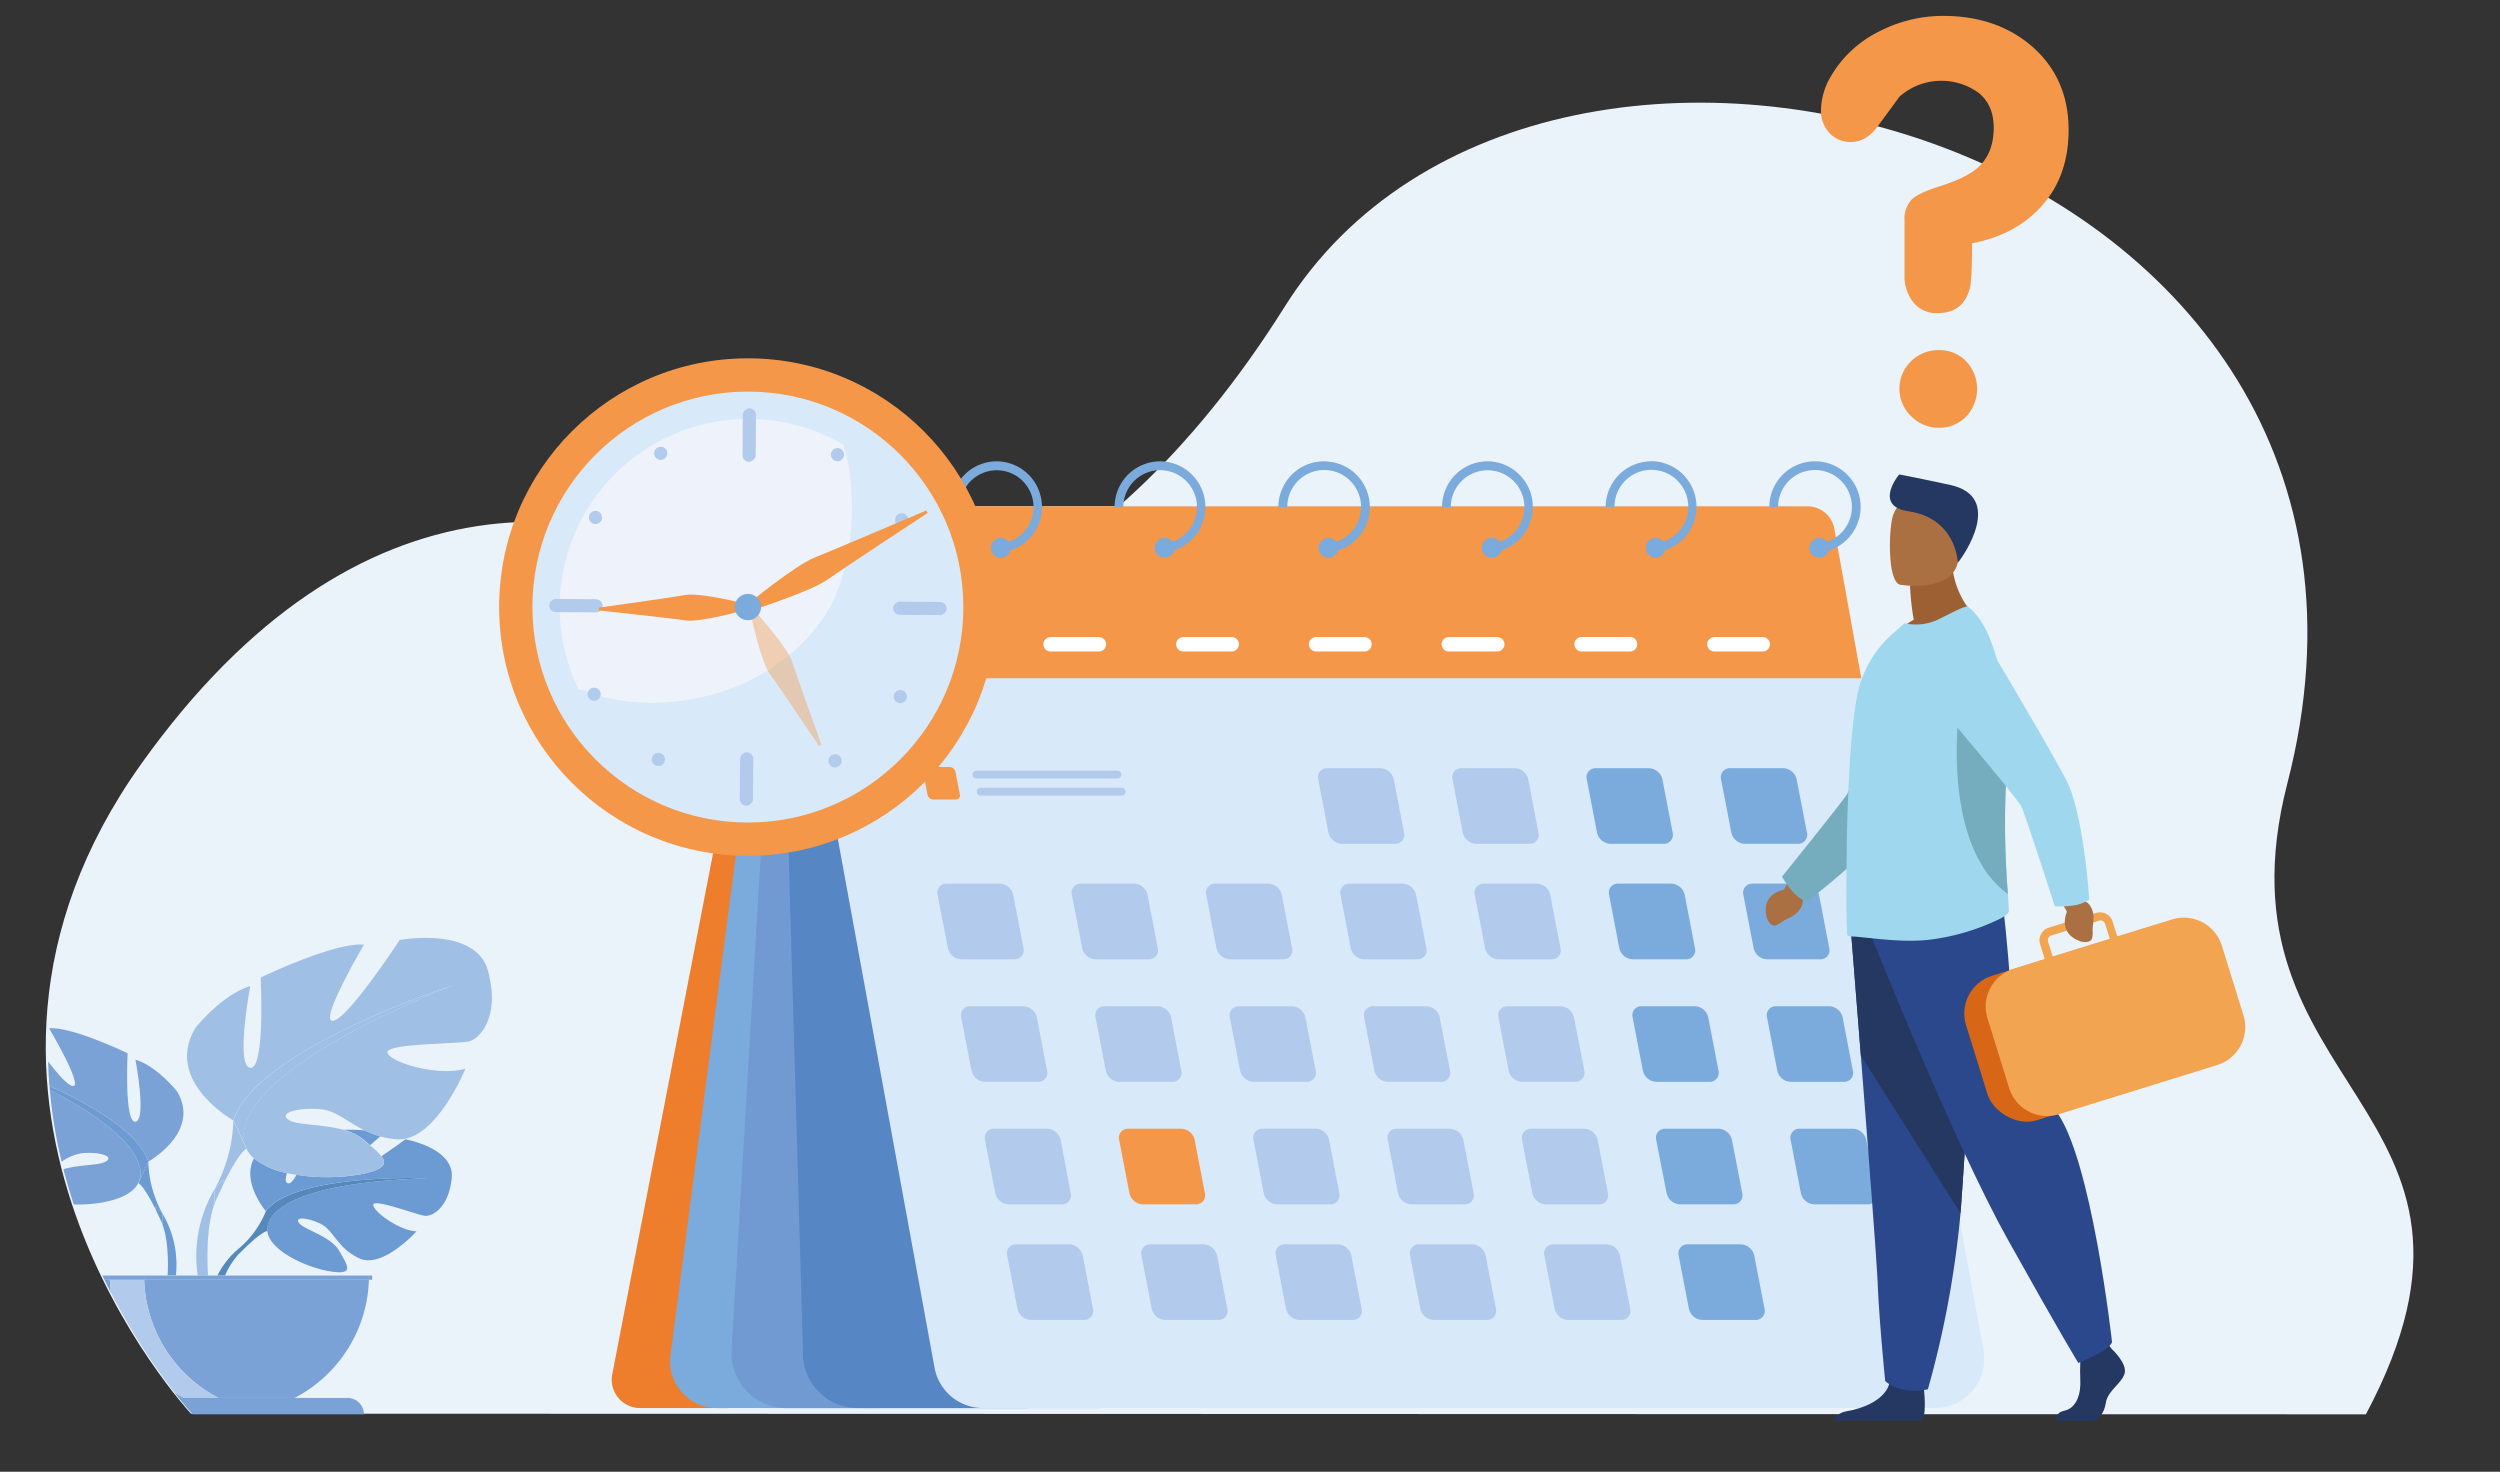 <?xml version="1.0" encoding="UTF-8"?> <svg xmlns="http://www.w3.org/2000/svg" viewBox="0 0 637 375"><rect x="0" y="0" width="637" height="375" fill="#333333" stroke="none"/><g id="Resheduled_flight" data-name="Resheduled flight"><path d="M48.65,360.2s-74.12-79.58-12.53-165.75c54.64-76.45,118.35-71.22,165.09-40.2,19.91,13.22,77.31,1.63,126.17-76.16C394-28,624.94,36.35,582.83,199.56c-20.38,79,62,81.86,20,160.81Z" style="fill:#eaf3fa"></path><path d="M198.44,130.83,156,350.17a7.23,7.23,0,0,0,7.1,8.6h22.37Z" style="fill:#ee7d2c"></path><path d="M199,129.94,170.83,345.3a11.92,11.92,0,0,0,11.82,13.47h41.26L200.65,129.16Z" style="fill:#7baadc"></path><path d="M199,129.94l-12.59,214a14,14,0,0,0,14,14.85h61.52Z" style="fill:#709ad1"></path><path d="M198.47,131.69l6.12,212.23a14,14,0,0,0,14,14.85h61.53Z" style="fill:#5786c5"></path><path d="M493.05,358.77H250.46a12.54,12.54,0,0,1-12.34-10.29L201.2,146.61A14.93,14.93,0,0,1,215.88,129H455.62A12.54,12.54,0,0,1,468,139.29L505.39,344A12.55,12.55,0,0,1,493.05,358.77Z" style="fill:#d8e9f9"></path><path d="M206,172.83H474.26l-6.88-38.11a6.94,6.94,0,0,0-6.83-5.71H200.71a2.27,2.27,0,0,0-2.24,2.68Z" style="fill:#f49749"></path><path d="M212.28,117.54a11.63,11.63,0,0,0-11.63,11.62h2.23a9.4,9.4,0,0,1,18.8,0,9.22,9.22,0,0,1-.49,3,9.41,9.41,0,0,1-5.84,5.9,9.24,9.24,0,0,1-2.54.51v2.23a11.64,11.64,0,0,0,10.71-8.64,11.62,11.62,0,0,0-11.24-14.6Z" style="fill:#7baadc"></path><path d="M215.87,139.58a2.46,2.46,0,0,1-.09.67,2.54,2.54,0,1,1,.09-.67Z" style="fill:#7baadc"></path><path d="M254,117.54a11.64,11.64,0,0,0-11.64,11.62h2.24a9.37,9.37,0,1,1,9.93,9.39v2.23a11.63,11.63,0,0,0-.53-23.24Z" style="fill:#7baadc"></path><path d="M257.57,139.58a2.46,2.46,0,0,1-.09.67,2.54,2.54,0,1,1,.09-.67Z" style="fill:#7baadc"></path><path d="M295.67,117.54A11.64,11.64,0,0,0,284,129.16h2.23a9.38,9.38,0,1,1,9.94,9.39v2.23a11.63,11.63,0,0,0-.54-23.24Z" style="fill:#7baadc"></path><path d="M299.27,139.58a2.93,2.93,0,0,1-.09.67,2.52,2.52,0,1,1-2.43-3.19,2.51,2.51,0,0,1,2.52,2.52Z" style="fill:#7baadc"></path><path d="M337.37,117.54a11.63,11.63,0,0,0-11.63,11.62H328a9.4,9.4,0,0,1,18.8,0,9.22,9.22,0,0,1-.49,3,9.41,9.41,0,0,1-5.84,5.9,9.24,9.24,0,0,1-2.54.51v2.23a11.79,11.79,0,0,0,3-.53,11.63,11.63,0,0,0-3.51-22.71Z" style="fill:#7baadc"></path><path d="M341,139.58a2.93,2.93,0,0,1-.09.67,2.51,2.51,0,1,1,.09-.67Z" style="fill:#7baadc"></path><path d="M379.07,117.54a11.63,11.63,0,0,0-11.63,11.62h2.23a9.37,9.37,0,1,1,9.93,9.39v2.23a11.63,11.63,0,0,0-.53-23.24Z" style="fill:#7baadc"></path><path d="M382.66,139.58a2.46,2.46,0,0,1-.09.67,2.54,2.54,0,1,1,.09-.67Z" style="fill:#7baadc"></path><path d="M420.76,117.54a11.64,11.64,0,0,0-11.63,11.62h2.24A9.4,9.4,0,1,1,423.83,138a9.25,9.25,0,0,1-2.53.51v2.23a11.63,11.63,0,0,0-.54-23.24Z" style="fill:#7baadc"></path><path d="M424.36,139.58a2.46,2.46,0,0,1-.09.67,2.51,2.51,0,1,1,.09-.67Z" style="fill:#7baadc"></path><path d="M462.46,117.54a11.64,11.64,0,0,0-11.63,11.62h2.23a9.4,9.4,0,0,1,18.8,0,9.22,9.22,0,0,1-.49,3,9.41,9.41,0,0,1-5.84,5.9,9.24,9.24,0,0,1-2.54.51v2.23a11.62,11.62,0,0,0,10.71-8.64,11.28,11.28,0,0,0,.39-3A11.64,11.64,0,0,0,462.46,117.54Z" style="fill:#7baadc"></path><path d="M466.06,139.58a2.93,2.93,0,0,1-.09.67,2.51,2.51,0,1,1,.09-.67Z" style="fill:#7baadc"></path><path d="M361.13,244.43H347.57a3.65,3.65,0,0,1-3.4-2.85L341.56,228a2.29,2.29,0,0,1,2.3-2.85h13.56a3.63,3.63,0,0,1,3.4,2.85l2.61,13.56A2.28,2.28,0,0,1,361.13,244.43Z" style="fill:#b2cbec"></path><path d="M395.35,244.43H381.79a3.64,3.64,0,0,1-3.4-2.85L375.78,228a2.28,2.28,0,0,1,2.3-2.85h13.56A3.63,3.63,0,0,1,395,228l2.61,13.56A2.28,2.28,0,0,1,395.35,244.43Z" style="fill:#b2cbec"></path><path d="M429.57,244.43H416a3.63,3.63,0,0,1-3.4-2.85L410,228a2.28,2.28,0,0,1,2.3-2.85h13.56a3.65,3.65,0,0,1,3.4,2.85l2.61,13.56A2.28,2.28,0,0,1,429.57,244.43Z" style="fill:#7baadc"></path><path d="M258.48,244.43H244.92a3.63,3.63,0,0,1-3.4-2.85L238.9,228a2.29,2.29,0,0,1,2.3-2.85h13.56a3.63,3.63,0,0,1,3.4,2.85l2.62,13.56A2.29,2.29,0,0,1,258.48,244.43Z" style="fill:#b2cbec"></path><path d="M243.61,203.72h-5.82a1.55,1.55,0,0,1-1.46-1.22l-1.13-5.83a1,1,0,0,1,1-1.23H242a1.56,1.56,0,0,1,1.46,1.23l1.12,5.83A1,1,0,0,1,243.61,203.72Z" style="fill:#f49749"></path><path d="M292.7,244.43H279.14a3.63,3.63,0,0,1-3.4-2.85L273.12,228a2.29,2.29,0,0,1,2.3-2.85H289a3.63,3.63,0,0,1,3.4,2.85L295,241.58A2.29,2.29,0,0,1,292.7,244.43Z" style="fill:#b2cbec"></path><path d="M326.92,244.43H313.35a3.65,3.65,0,0,1-3.4-2.85L307.34,228a2.29,2.29,0,0,1,2.3-2.85H323.2a3.63,3.63,0,0,1,3.4,2.85l2.62,13.56A2.29,2.29,0,0,1,326.92,244.43Z" style="fill:#b2cbec"></path><path d="M463.79,244.43H450.23a3.63,3.63,0,0,1-3.4-2.85L444.21,228a2.3,2.3,0,0,1,2.31-2.85h13.56a3.65,3.65,0,0,1,3.4,2.85l2.61,13.56A2.29,2.29,0,0,1,463.79,244.43Z" style="fill:#7baadc"></path><path d="M355.45,215H341.89a3.63,3.63,0,0,1-3.4-2.85l-2.61-13.56a2.28,2.28,0,0,1,2.3-2.85h13.56a3.63,3.63,0,0,1,3.4,2.85l2.61,13.56A2.28,2.28,0,0,1,355.45,215Z" style="fill:#b2cbec"></path><path d="M389.67,215H376.11a3.63,3.63,0,0,1-3.4-2.85l-2.61-13.56a2.28,2.28,0,0,1,2.3-2.85H386a3.65,3.65,0,0,1,3.4,2.85L392,212.13A2.29,2.29,0,0,1,389.67,215Z" style="fill:#b2cbec"></path><path d="M423.89,215H410.33a3.63,3.63,0,0,1-3.4-2.85l-2.62-13.56a2.29,2.29,0,0,1,2.3-2.85h13.57a3.65,3.65,0,0,1,3.4,2.85l2.61,13.56A2.29,2.29,0,0,1,423.89,215Z" style="fill:#7baadc"></path><path d="M458.11,215H444.55a3.63,3.63,0,0,1-3.4-2.85l-2.62-13.56a2.29,2.29,0,0,1,2.3-2.85h13.56a3.63,3.63,0,0,1,3.4,2.85l2.62,13.56A2.29,2.29,0,0,1,458.11,215Z" style="fill:#7baadc"></path><path d="M367.16,275.65H353.6a3.63,3.63,0,0,1-3.4-2.85l-2.62-13.56a2.29,2.29,0,0,1,2.3-2.85h13.56a3.63,3.63,0,0,1,3.4,2.85l2.62,13.56A2.29,2.29,0,0,1,367.16,275.65Z" style="fill:#b2cbec"></path><path d="M401.37,275.65H387.81a3.65,3.65,0,0,1-3.4-2.85l-2.61-13.56a2.29,2.29,0,0,1,2.3-2.85h13.56a3.63,3.63,0,0,1,3.4,2.85l2.62,13.56A2.3,2.3,0,0,1,401.37,275.65Z" style="fill:#b2cbec"></path><path d="M435.59,275.65H422a3.65,3.65,0,0,1-3.4-2.85L416,259.24a2.28,2.28,0,0,1,2.3-2.85h13.56a3.63,3.63,0,0,1,3.4,2.85l2.61,13.56A2.28,2.28,0,0,1,435.59,275.65Z" style="fill:#7baadc"></path><path d="M264.5,275.65H250.94a3.63,3.63,0,0,1-3.4-2.85l-2.62-13.56a2.29,2.29,0,0,1,2.3-2.85h13.56a3.63,3.63,0,0,1,3.4,2.85l2.62,13.56A2.29,2.29,0,0,1,264.5,275.65Z" style="fill:#b2cbec"></path><path d="M298.72,275.65H285.16a3.63,3.63,0,0,1-3.4-2.85l-2.62-13.56a2.29,2.29,0,0,1,2.3-2.85H295a3.63,3.63,0,0,1,3.4,2.85L301,272.8A2.29,2.29,0,0,1,298.72,275.65Z" style="fill:#b2cbec"></path><path d="M332.94,275.65H319.38a3.63,3.63,0,0,1-3.4-2.85l-2.62-13.56a2.29,2.29,0,0,1,2.3-2.85h13.56a3.63,3.63,0,0,1,3.4,2.85l2.62,13.56A2.29,2.29,0,0,1,332.94,275.65Z" style="fill:#b2cbec"></path><path d="M469.81,275.65H456.25a3.63,3.63,0,0,1-3.4-2.85l-2.61-13.56a2.28,2.28,0,0,1,2.3-2.85H466.1a3.64,3.64,0,0,1,3.4,2.85l2.61,13.56A2.28,2.28,0,0,1,469.81,275.65Z" style="fill:#7baadc"></path><path d="M373.18,306.87H359.62a3.64,3.64,0,0,1-3.4-2.85l-2.62-13.57a2.29,2.29,0,0,1,2.3-2.85h13.56a3.64,3.64,0,0,1,3.4,2.85L375.48,304A2.29,2.29,0,0,1,373.18,306.87Z" style="fill:#b2cbec"></path><path d="M407.4,306.87H393.84a3.64,3.64,0,0,1-3.4-2.85l-2.62-13.57a2.29,2.29,0,0,1,2.3-2.85h13.56a3.64,3.64,0,0,1,3.4,2.85L409.7,304A2.3,2.3,0,0,1,407.4,306.87Z" style="fill:#b2cbec"></path><path d="M441.62,306.87H428.05a3.66,3.66,0,0,1-3.4-2.85L422,290.45a2.29,2.29,0,0,1,2.3-2.85H437.9a3.64,3.64,0,0,1,3.4,2.85L443.92,304A2.3,2.3,0,0,1,441.62,306.87Z" style="fill:#7baadc"></path><path d="M270.52,306.87H257a3.64,3.64,0,0,1-3.4-2.85l-2.62-13.57a2.3,2.3,0,0,1,2.3-2.85h13.57a3.66,3.66,0,0,1,3.4,2.85L272.82,304A2.29,2.29,0,0,1,270.52,306.87Z" style="fill:#b2cbec"></path><path d="M304.74,306.87H291.18a3.64,3.64,0,0,1-3.4-2.85l-2.62-13.57a2.3,2.3,0,0,1,2.3-2.85H301a3.64,3.64,0,0,1,3.4,2.85L307,304A2.29,2.29,0,0,1,304.74,306.87Z" style="fill:#f49749"></path><path d="M339,306.87H325.4A3.64,3.64,0,0,1,322,304l-2.62-13.57a2.29,2.29,0,0,1,2.3-2.85h13.56a3.64,3.64,0,0,1,3.4,2.85L341.26,304A2.29,2.29,0,0,1,339,306.87Z" style="fill:#b2cbec"></path><path d="M475.83,306.87H462.27a3.66,3.66,0,0,1-3.4-2.85l-2.61-13.57a2.29,2.29,0,0,1,2.3-2.85h13.56a3.64,3.64,0,0,1,3.4,2.85L478.13,304A2.29,2.29,0,0,1,475.83,306.87Z" style="fill:#7baadc"></path><path d="M378.86,336.32H365.3a3.63,3.63,0,0,1-3.4-2.85l-2.62-13.56a2.29,2.29,0,0,1,2.3-2.85h13.56a3.63,3.63,0,0,1,3.4,2.85l2.62,13.56A2.29,2.29,0,0,1,378.86,336.32Z" style="fill:#b2cbec"></path><path d="M413.08,336.32H399.52a3.63,3.63,0,0,1-3.4-2.85l-2.62-13.56a2.29,2.29,0,0,1,2.3-2.85h13.56a3.63,3.63,0,0,1,3.4,2.85l2.62,13.56A2.29,2.29,0,0,1,413.08,336.32Z" style="fill:#b2cbec"></path><path d="M447.3,336.32H433.74a3.63,3.63,0,0,1-3.4-2.85l-2.62-13.56a2.29,2.29,0,0,1,2.3-2.85h13.56a3.63,3.63,0,0,1,3.4,2.85l2.62,13.56A2.29,2.29,0,0,1,447.3,336.32Z" style="fill:#7baadc"></path><path d="M276.2,336.32H262.64a3.63,3.63,0,0,1-3.4-2.85l-2.61-13.56a2.28,2.28,0,0,1,2.3-2.85h13.56a3.65,3.65,0,0,1,3.4,2.85l2.61,13.56A2.29,2.29,0,0,1,276.2,336.32Z" style="fill:#b2cbec"></path><path d="M310.42,336.32H296.86a3.63,3.63,0,0,1-3.4-2.85l-2.62-13.56a2.29,2.29,0,0,1,2.3-2.85h13.57a3.65,3.65,0,0,1,3.4,2.85l2.61,13.56A2.29,2.29,0,0,1,310.42,336.32Z" style="fill:#b2cbec"></path><path d="M344.64,336.32H331.08a3.63,3.63,0,0,1-3.4-2.85l-2.62-13.56a2.29,2.29,0,0,1,2.3-2.85h13.56a3.63,3.63,0,0,1,3.4,2.85l2.62,13.56A2.29,2.29,0,0,1,344.64,336.32Z" style="fill:#b2cbec"></path><path d="M284.72,198.37H248.79a1,1,0,0,1-1-1h0a1,1,0,0,1,1-1h35.93a1,1,0,0,1,1,1h0A1,1,0,0,1,284.72,198.37Z" style="fill:#b2cbec"></path><path d="M285.81,202.72H249.88a1,1,0,0,1-1-1h0a1,1,0,0,1,1-1h35.93a1,1,0,0,1,1,1h0A1,1,0,0,1,285.81,202.72Z" style="fill:#b2cbec"></path><path d="M246.19,166H233.86a1.85,1.85,0,0,1-1.84-1.84h0a1.84,1.84,0,0,1,1.84-1.83h12.33a1.83,1.83,0,0,1,1.83,1.83h0A1.84,1.84,0,0,1,246.19,166Z" style="fill:#fff"></path><path d="M280,166H267.69a1.85,1.85,0,0,1-1.84-1.84h0a1.84,1.84,0,0,1,1.84-1.83H280a1.84,1.84,0,0,1,1.84,1.83h0A1.85,1.85,0,0,1,280,166Z" style="fill:#fff"></path><path d="M313.84,166H301.51a1.84,1.84,0,0,1-1.83-1.84h0a1.83,1.83,0,0,1,1.83-1.83h12.33a1.84,1.84,0,0,1,1.84,1.83h0A1.85,1.85,0,0,1,313.84,166Z" style="fill:#fff"></path><path d="M347.67,166H335.34a1.84,1.84,0,0,1-1.83-1.84h0a1.83,1.83,0,0,1,1.83-1.83h12.33a1.84,1.84,0,0,1,1.84,1.83h0A1.85,1.85,0,0,1,347.67,166Z" style="fill:#fff"></path><path d="M381.5,166H369.17a1.85,1.85,0,0,1-1.84-1.84h0a1.84,1.84,0,0,1,1.84-1.83H381.5a1.83,1.83,0,0,1,1.83,1.83h0A1.84,1.84,0,0,1,381.5,166Z" style="fill:#fff"></path><path d="M415.33,166H403a1.85,1.85,0,0,1-1.84-1.84h0A1.84,1.84,0,0,1,403,162.3h12.33a1.83,1.83,0,0,1,1.83,1.83h0A1.84,1.84,0,0,1,415.33,166Z" style="fill:#fff"></path><path d="M449.15,166H436.83a1.85,1.85,0,0,1-1.84-1.84h0a1.84,1.84,0,0,1,1.84-1.83h12.32a1.84,1.84,0,0,1,1.84,1.83h0A1.85,1.85,0,0,1,449.15,166Z" style="fill:#fff"></path><path d="M94.3,291.81c1.08-.95,2-1.77,2.64-2.27a22.56,22.56,0,0,1-4-1.52,54.39,54.39,0,0,0-5.45-.16,13,13,0,0,1,5.05,2.44Z" style="fill:#6c9ad2"></path><path d="M103.3,290.3s-2.87,2.14-6.11,4.28c1.48,1.93.8,3.37-4.92,4.55a50,50,0,0,1-16.72.21c-.84,1.51-1.65,2.45-2.28,2.13s-.53-1.29-.16-2.59a19.34,19.34,0,0,1-8.39-3.75c-3.27,6.09,3,13.44,3,13.44,7.46-9.66,41.23-8.36,41.23-8.36C71,301.45,68.17,310.5,68.11,313l0,.63c.43,5.05,10.23,9.46,16.26,10.36s4.16-1.57,2.08-5.24-8.64-5.32-10.14-7,1.6-1.7,5.23,0,4.13,6.08,10,8.87,14.59-6.87,14.59-6.87c-4.64-.24-11.27-5.28-11-6.82s11.25,2.66,13.14,2.86,6.16-2.14,6.83-9.73S103.3,290.3,103.3,290.3Z" style="fill:#6c9ad2"></path><path d="M109,300.21s-33.77-1.3-41.23,8.36A24.47,24.47,0,0,1,61,318a21.49,21.49,0,0,0-5.6,7h1.93a20.39,20.39,0,0,1,3.17-5.11c.15-.17.32-.34.48-.49l.09-.09c.6-.56,1-1,1.32-1.3,1.89-1.82,4.5-4.14,5.76-4.36a2.58,2.58,0,0,1,0-.63C68.17,310.5,71,301.45,109,300.21Z" style="fill:#5589bc"></path><path d="M12.61,276.68c-.16-2-.27-4.11-.33-6.19" style="fill:#7aa2d6"></path><path d="M45.06,278s-5.09-6.36-10.54-8c0,0,2.91,15.44,0,15.81s-2-17.44-2-17.44-14.35-6.9-20-6.36c0,0,8.9,15.08,6,14.72-1.24-.16-3.77-3-6.26-6.26.06,2.08.17,4.15.33,6.19,10.71,4.88,22.83,11.89,25.18,19.32C37.79,296,51.41,288.37,45.06,278Z" style="fill:#7aa2d6"></path><path d="M12.7,277.74a126.54,126.54,0,0,0,3,18.28,11.8,11.8,0,0,1,5.36-2.2c4.72-.36,8.17.91,5.81,2.18-1.77,1-6.73.71-10.7,1.91.79,3.1,1.68,6.12,2.64,9,6.73.14,14.49-1.38,16.42-5.51l.31-.68C36.36,298.44,36.87,290.22,12.7,277.74Z" style="fill:#7aa2d6"></path><path d="M35.25,301.45c1.31.76,3.27,4.41,4.63,7.2-1.12-2.75,1.54.61,1.54.61A29,29,0,0,1,37.79,296s0,0-2.23,4.77A2.89,2.89,0,0,1,35.25,301.45Z" style="fill:#6c9ad2"></path><path d="M40.83,310.66l.39.87q-.18-.45-.39-.87Z" style="fill:#6c9ad2"></path><path d="M12.7,277.74l-.09-1.06" style="fill:#6c9ad2"></path><path d="M12.61,276.68l.09,1.06c24.17,12.48,23.66,20.7,22.86,23C37.78,296,37.79,296,37.79,296,35.44,288.57,23.32,281.56,12.61,276.68Z" style="fill:#6c9ad2"></path><path d="M41.22,311.53c1.61,3.93,1.68,9.7,1.5,13.44h2.1a25.56,25.56,0,0,0-3.4-15.71V312Z" style="fill:#6c9ad2"></path><path d="M40.83,310.66c-.26-.56-.58-1.25-.95-2C40.07,309.12,40.38,309.77,40.83,310.66Z" style="fill:#6c9ad2"></path><path d="M39.88,308.65c.37.76.69,1.45.95,2h0q.21.42.39.87l.2.45v-2.72S38.76,305.9,39.88,308.65Z" style="fill:#6c9ad2"></path><path d="M124.35,247.41c-3.11-11.5-22.5-7.9-22.5-7.9s-13.17,20.11-17,20.59,7.9-19.4,7.9-19.4c-7.43-.72-26.34,8.38-26.34,8.38s1.2,23.47-2.64,23,0-20.83,0-20.83c-7.18,2.15-13.88,10.53-13.88,10.53-8.38,13.65,9.57,23.71,9.57,23.71,5.75-18.2,56-34.48,56-34.48-55.07,22.28-54.35,37.09-53.09,40.77l.42.89a7.42,7.42,0,0,0,1.9,2.47,19.34,19.34,0,0,0,8.39,3.75c.79.18,1.61.33,2.44.46a50,50,0,0,0,16.72-.21c5.72-1.18,6.4-2.62,4.92-4.55a20.61,20.61,0,0,0-2.89-2.77l-1.79-1.51a13,13,0,0,0-5.05-2.44c-5.15-1.43-11.36-1.16-13.63-2.38-3.11-1.68,1.44-3.35,7.66-2.88,4.19.33,7,3.25,11.42,5.42a22.56,22.56,0,0,0,4,1.52,23,23,0,0,0,4,.73c10,1,17.72-18,17.72-18-7,2.15-19.4-1.68-19.88-4.07s18-2.16,20.83-2.88S127.47,258.9,124.35,247.41Z" style="fill:#a0bfe5"></path><path d="M59.46,285.48A38.25,38.25,0,0,1,54.68,303s3.51-4.43,2-.81c1.79-3.68,4.38-8.48,6.11-9.49a3.56,3.56,0,0,1-.42-.89C59.47,285.48,59.46,285.48,59.46,285.48Z" style="fill:#a0bfe5"></path><path d="M55.46,304.8c-.19.37-.36.75-.52,1.15l.52-1.15Z" style="fill:#a0bfe5"></path><path d="M115.49,251s-50.28,16.28-56,34.48c0,0,0,0,2.94,6.29C61.14,288.09,60.42,273.28,115.49,251Z" style="fill:#a0bfe5"></path><path d="M55.46,304.8c.6-1.17,1-2,1.25-2.65C56.22,303.15,55.8,304.06,55.46,304.8Z" style="fill:#a0bfe5"></path><path d="M54.94,306c-.17.38-.26.6-.26.6V303a33.57,33.57,0,0,0-4.3,22H53C52.74,320.18,52.62,311.61,54.94,306Z" style="fill:#a0bfe5"></path><path d="M54.94,306c.16-.4.33-.78.52-1.15h0c.34-.74.76-1.65,1.25-2.65,1.48-3.62-2,.81-2,.81v3.59S54.77,306.33,54.94,306Z" style="fill:#a0bfe5"></path><path d="M28.25,329.34c-.55-1.07-1.1-2.17-1.65-3.29" style="fill:#7aa2d6"></path><path d="M45.54,356.19l-1.15-1.46" style="fill:#7aa2d6"></path><path d="M26.6,326.05c.55,1.12,1.1,2.22,1.65,3.29a32.43,32.43,0,0,1-.25-3.29Z" style="fill:#7aa2d6"></path><path d="M56.87,326.05H36.73a35.18,35.18,0,0,0,18.93,30.14H75.07A35.17,35.17,0,0,0,94,326.05Z" style="fill:#7aa2d6"></path><path d="M45.54,356.19h1.39c-.87-.45-1.71-.94-2.54-1.46Z" style="fill:#7aa2d6"></path><path d="M55.66,356.19a35.18,35.18,0,0,1-18.93-30.14H28a32.43,32.43,0,0,0,.25,3.29,164.73,164.73,0,0,0,16.14,25.39c.83.52,1.67,1,2.54,1.46Z" style="fill:#b2cbec"></path><path d="M26.08,325h0" style="fill:#7aa2d6"></path><polygon points="42.72 324.97 42.72 324.97 36.71 324.97 36.71 324.97 42.72 324.97" style="fill:#7aa2d6"></polygon><polygon points="55.41 324.97 53.03 324.97 53.03 324.97 55.41 324.97 55.41 324.97" style="fill:#7aa2d6"></polygon><polygon points="27.97 324.97 27.97 324.97 26.08 324.97 26.08 324.97 27.97 324.97" style="fill:#7aa2d6"></polygon><polygon points="50.38 324.97 50.38 324.97 44.82 324.97 44.82 324.97 50.38 324.97" style="fill:#7aa2d6"></polygon><path d="M94,325c0,.37,0,.72,0,1.08h.83V325H94Z" style="fill:#7aa2d6"></path><polygon points="55.41 324.97 57.34 324.97 57.34 324.97 55.41 324.97 55.41 324.97" style="fill:#7aa2d6"></polygon><polygon points="42.72 324.97 44.82 324.97 44.82 324.97 42.72 324.97 42.72 324.97" style="fill:#7aa2d6"></polygon><path d="M57.34,325H36.71c0,.37,0,.72,0,1.08H94c0-.36,0-.71,0-1.08Z" style="fill:#7aa2d6"></path><path d="M26.08,325l.52,1.08H28c0-.36,0-.71,0-1.08Z" style="fill:#7aa2d6"></path><polygon points="36.71 324.97 27.97 324.97 27.97 324.97 36.71 324.97 36.71 324.97" style="fill:#7aa2d6"></polygon><path d="M28,325c0,.37,0,.72,0,1.08h8.73c0-.36,0-.71,0-1.08Z" style="fill:#7aa2d6"></path><path d="M88.54,356.19h-43c.6.74,1.13,1.4,1.6,1.95,1,1.17,1.65,1.92,1.93,2.23H92.72A4.18,4.18,0,0,0,88.54,356.19Z" style="fill:#7aa2d6"></path><circle cx="190.56" cy="154.68" r="63.38" style="fill:#f49749"></circle><circle cx="190.56" cy="154.68" r="54.9" style="fill:#d8e9f9"></circle><path d="M210.2,156.81c7.65-11.57,8.47-32.42,4.62-43.52a48,48,0,0,0-67.4,62.37,4.59,4.59,0,0,1,1.11.17C166.06,183.13,195.8,178.57,210.2,156.81Z" style="fill:#fef9fc;opacity:0.57"></path><rect x="184.09" y="109.18" width="13.63" height="3.36" rx="1.68" transform="translate(78.55 300.89) rotate(-89.55)" style="fill:#b2cbec"></rect><rect x="183.4" y="196.82" width="13.63" height="3.36" rx="1.68" transform="translate(-9.77 387.15) rotate(-89.55)" style="fill:#b2cbec"></rect><rect x="232.7" y="148.21" width="3.36" height="13.63" rx="1.68" transform="translate(77.52 388.17) rotate(-89.55)" style="fill:#b2cbec"></rect><rect x="145.07" y="147.52" width="3.36" height="13.63" rx="1.68" transform="translate(-8.74 299.86) rotate(-89.55)" style="fill:#b2cbec"></rect><circle cx="213.39" cy="115.85" r="1.68" style="fill:#b2cbec"></circle><circle cx="167.74" cy="193.5" r="1.68" style="fill:#b2cbec"></circle><circle cx="229.74" cy="132.46" r="1.68" style="fill:#b2cbec"></circle><circle cx="151.38" cy="176.89" r="1.68" style="fill:#b2cbec"></circle><circle cx="229.39" cy="177.5" r="1.68" style="fill:#b2cbec"></circle><circle cx="151.73" cy="131.85" r="1.68" style="fill:#b2cbec"></circle><circle cx="212.77" cy="193.86" r="1.68" style="fill:#b2cbec"></circle><circle cx="168.35" cy="115.5" r="1.68" style="fill:#b2cbec"></circle><path d="M207.59,142.06c5-2,28.44-12,28.44-12l.09.16.17.32.08.16s-21.31,14-25.71,17.09-20,8-20,8l-.28-.53-.17-.32-.29-.53S202.58,144,207.59,142.06Z" style="fill:#f49749"></path><path d="M174.64,158.08c-3.84-.59-22.07-2.54-22.07-2.54v-.72s18.16-2.5,22-3.21,15.36,2.23,15.36,2.23v1.56S178.48,158.68,174.64,158.08Z" style="fill:#f49749"></path><path d="M201.9,168.75c1.15,3.71,7.39,20.95,7.39,20.95l-.16.08-.32.17-.16.08s-10.21-15.23-12.52-18.35-4.74-14.78-4.74-14.78l.54-.27.32-.17.53-.27S200.75,165,201.9,168.75Z" style="fill:#f49749;opacity:0.4"></path><circle cx="190.56" cy="154.68" r="3.36" style="fill:#7baadc"></circle><g id="man"><path d="M541.34,350c-.77,2.58-4.3,4.3-4.77,7.45-.38,2.44-1.61,4-2.94,4.61h-9.47c-.23-.6-.51-2.1,1.9-2.63,3.06-.67,4.21-4.37,4-7.81-.08-1.44-.05-3.08,0-4.5.1-2,.26-3.51.26-3.51l6.49-1.53.68.88.66.84S542.1,347.41,541.34,350Z" style="fill:#243862"></path><path d="M489.6,362H467.32c.26-.81,1-2.08,3.39-2.45,3.42-.56,9.35-2.55,10.68-6.92,0-.14.08-.29.11-.43,1.05-4.68,8.68,1.43,8.68,1.43s0,.18.06.5C490.41,355.81,490.83,361,489.6,362Z" style="fill:#243862"></path><path d="M471.62,237.08s1.16,14.46,2.52,31.85c1.85,23.63,4.08,52.65,4.3,58.15.38,9.54,1.91,24.81,1.91,24.81s3.63,3.63,10.88,2.1a249.26,249.26,0,0,0,8.31-44.86l.09-1.14c1.72-23.48,4.39-72.92,4.39-72.92Z" style="fill:#2c488c"></path><path d="M471.62,237.08s1.16,14.46,2.52,31.85l25.4,40.2.09-1.14c1.72-23.48,4.39-72.92,4.39-72.92Z" style="fill:#243862"></path><path d="M476.91,238.79s20.91,52.4,34.65,77,18,31.5,18,31.5,7.87-3.15,8.59-5.3c0,0-5.26-47.53-14.46-59.12-5.2-6.55-11.31-26.2-11.6-33.07s-1.86-20.48-1.86-20.48Z" style="fill:#2c488c"></path><path d="M455.78,224.33l-1.2,2.38s-6.07.85-4.4,7.18c0,0,.9,2.61,2.58,1.78s.85-.75,3.25-1.86,3.79-3.24,3.25-5.2l.39-2.07Z" style="fill:#ab7042"></path><path d="M487.63,157.91a62.1,62.1,0,0,1-.95-8.74l10.6-8.54c-.39,11.75,7.14,17.4,7.14,17.4s-14.13,7-22.3,4.38A19.62,19.62,0,0,1,487.63,157.91Z" style="fill:#9c6033"></path><path d="M484.18,149s13.49,2.24,14.76-6.18,3.86-13.81-4.7-15.6-10.72,1.18-11.83,3.89S480.7,148.18,484.18,149Z" style="fill:#ab7042"></path><path d="M498.85,143.38s-.27-11.28-12.57-13.1c-8.42-1.24-3.32-8.27-2.36-9.39,0,0,6.44,1.23,13,2.68C510.78,126.6,500.31,141.7,498.85,143.38Z" style="fill:#243862"></path><path d="M457.19,227.64a23.17,23.17,0,0,1-3.14-4.26s15.33-19,16.58-21,10.55-33.65,10.55-33.65l23.54-4.77s-19.65,40.54-22.9,45.48c-5.38,8.17-21.48,20.32-21.48,20.32A9.75,9.75,0,0,1,457.19,227.64Z" style="fill:#75acbe"></path><path d="M470.72,238.28a1.33,1.33,0,0,0,.86.33c3.06,0,12,1.66,19.58.88a56.31,56.31,0,0,0,18.09-5.22c.8-.36,2.66-1.35,2.61-2.25s-.12-2.41-.24-4.21a225.21,225.21,0,0,1-.45-29.45c.13-2.31.2-4.61.21-6.87.06-16.83-3.25-31.87-9.95-36.88-.58-.41-4.13,1.54-7.36,3.13a13.33,13.33,0,0,1-8.79,1.07l-2.82,2.49a28.22,28.22,0,0,0-8.84,14.11c-1.39,5.61-2.21,15.71-2.66,26.18-.2,4.75-.36,9.53-.41,14.07v.16c0,.45,0,1,0,1.4C470.35,228.87,470.51,238.12,470.72,238.28Z" style="fill:#9ed7ee"></path><path d="M511.62,227.81a225.21,225.21,0,0,1-.45-29.45c.13-2.31.2-4.61.21-6.87-2.8-6.78-5.08-11.69-5.08-11.69h-7S494.09,215.07,511.62,227.81Z" style="fill:#75acbe"></path><rect x="502.28" y="241.4" width="62.63" height="38.54" rx="10.06" transform="translate(-53.32 170.11) rotate(-17.26)" style="fill:#d76716"></rect><path d="M571.64,258.71l-5.53-17.8a10.13,10.13,0,0,0-12.64-6.65l-14,4.34-1.18-3.79a3.34,3.34,0,0,0-4.17-2.2l-.8.25-7.26,2.25L522,236.38a3.35,3.35,0,0,0-2.19,4.17l1.18,3.8L513,246.86a8.92,8.92,0,0,0-.91.33h0l0,0a10.12,10.12,0,0,0-5.68,12.28l5.53,17.8a10.15,10.15,0,0,0,10.49,7.06h0a10.09,10.09,0,0,0,2.15-.42h0L565,271.35A10.13,10.13,0,0,0,571.64,258.71Zm-48.62-15-1.17-3.8a1.23,1.23,0,0,1,.81-1.55l4-1.23,6.75-2.1,1.42-.44a1.19,1.19,0,0,1,.37-.06,1.25,1.25,0,0,1,1.19.88l1.18,3.79Z" style="fill:#f2a450"></path><path d="M525.32,230l1.34,2.3s-2.62,5.55,3.59,7.62c0,0,2.67.68,2.9-1.18s-.16-1.12.22-3.74-.63-4.94-2.56-5.57L529.29,228Z" style="fill:#ab7042"></path><path d="M528.86,230.63a23.19,23.19,0,0,1-5.28.29s-7.53-23.26-8.5-25.38-22.36-27.27-22.36-27.27L501.63,156s23.14,38.66,25.49,44.09c3.88,9,5.23,29.1,5.23,29.1A9.7,9.7,0,0,1,528.86,230.63Z" style="fill:#9ed7ee"></path></g><path d="M501,92.07A9.34,9.34,0,0,0,494,89.22a9.76,9.76,0,0,0-7.09,2.85,9.72,9.72,0,0,0,.07,14,9.74,9.74,0,0,0,7,2.92A9.34,9.34,0,0,0,501,106.1a10.24,10.24,0,0,0,0-14ZM517.63,11.7q-9-7.65-22.51-7.65a35.61,35.61,0,0,0-16.39,4,29.06,29.06,0,0,0-12.09,11.18,17.24,17.24,0,0,0-2.65,8.9,8.07,8.07,0,0,0,2.16,5.76,7.21,7.21,0,0,0,5.49,2.29c2.6,0,4.86-1.33,6.81-4L484,24.61a16.14,16.14,0,0,1,20.22-.9Q508,26.83,508,32.53q0,6.54-4,10.14-2.91,2.64-10,4.87-5.28,1.66-7,3.4a7.08,7.08,0,0,0-1.73,5.21v13.9A10.75,10.75,0,0,0,487.48,77a7.52,7.52,0,0,0,6.25,2.78q6.54,0,8.2-6.39.56-2.22.55-11.39,11.4-2.22,18-9.8t6.6-19.1Q527.08,19.89,517.63,11.7Z" style="fill:#f49749"></path></g></svg> 
